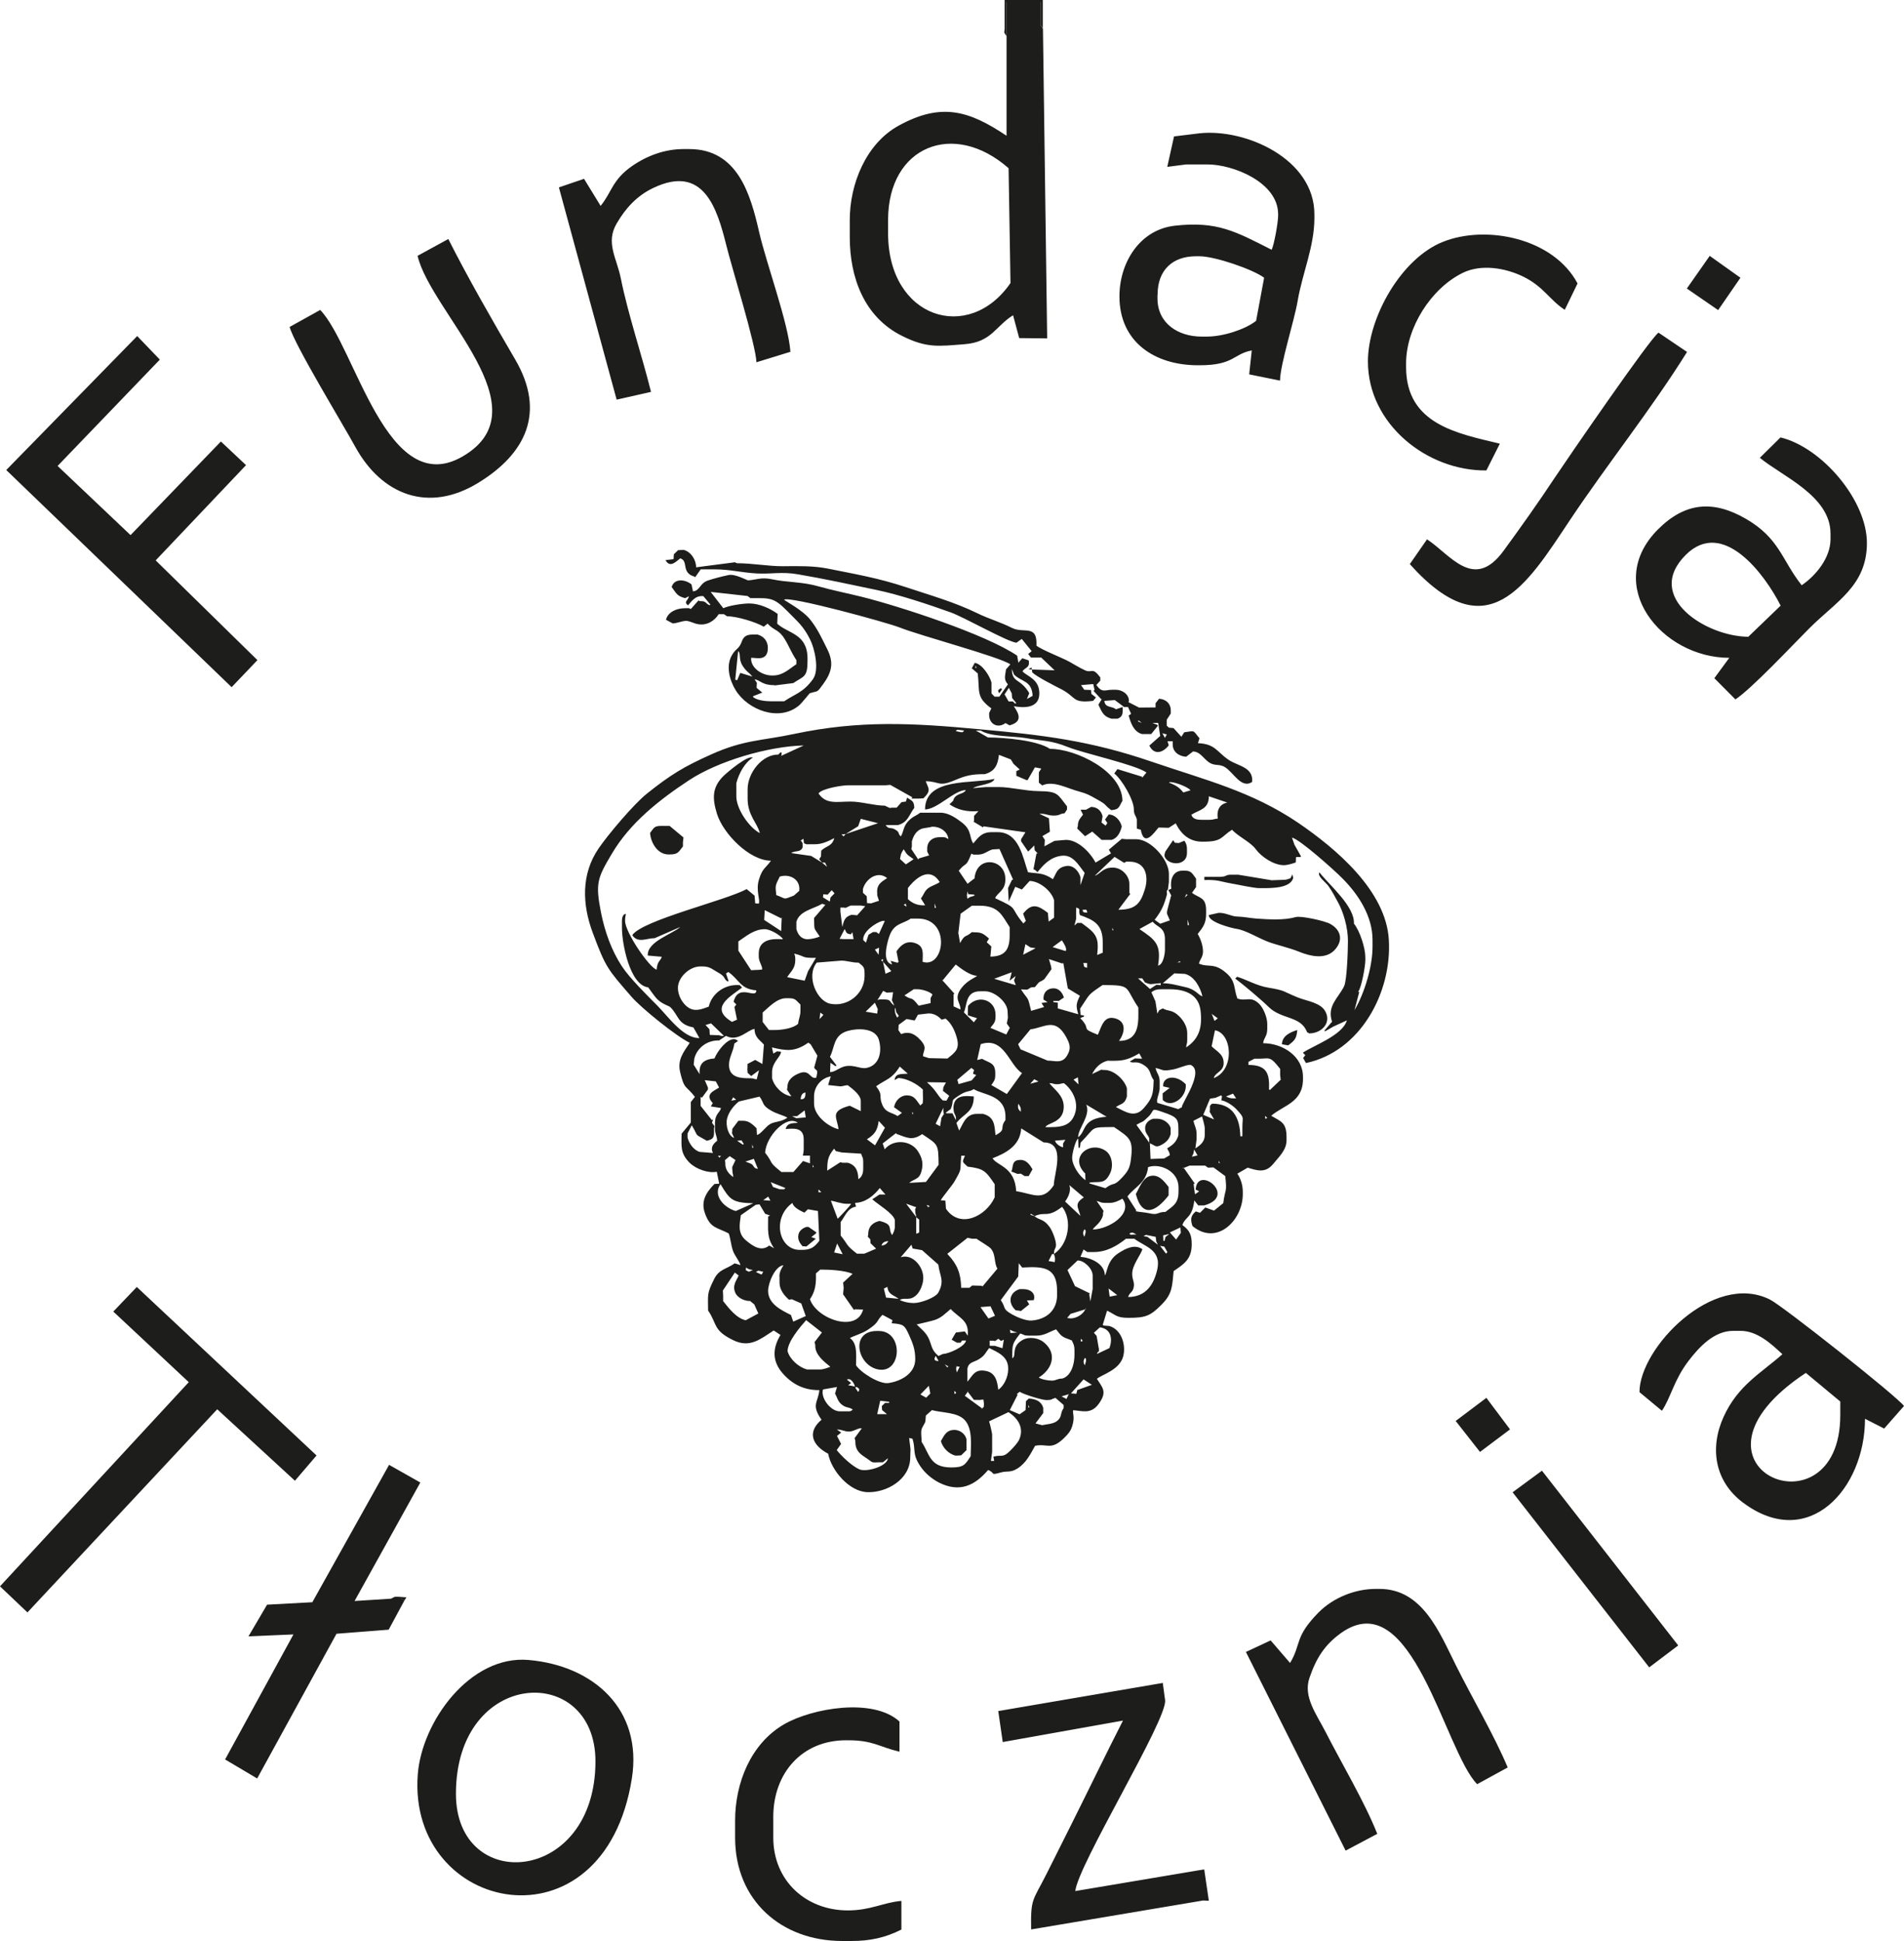 <?xml version="1.0" encoding="UTF-8"?>
<svg xmlns="http://www.w3.org/2000/svg" id="a" viewBox="0 0 140.15 142.84">
  <defs>
    <style>.b{fill:#1d1d1b;fill-rule:evenodd;stroke-width:0px;}</style>
  </defs>
  <path class="b" d="m29.76,117.79l.16-.24-.58-.04h-.28s-.28.14-.28.14l.72-.03.27.17ZM74.09,2.67V.14h2.53v1.41l-.03.29.17.27V0h-2.81v2.11l-.03.29.17.27Zm34.85,104.18l2.21-1.66-1.74-2.32-2.26,1.7,1.79,2.28Zm15.22-85.62l2.31,1.59,1.64-2.38-2.26-1.61-1.69,2.41Zm-2.76,101.47l2.13-1.61-10.03-12.86-2.16,1.59,10.06,12.89Zm-17.62-81.18c5.71,6.37,8.56,1.59,11.79-3.26,2.75-4.12,6.02-8.2,8.61-12.36l-2.1-1.42c-.61.4-6.74,9.33-7.64,10.68-1.17,1.77-2.51,3.66-3.77,5.38-2.19,2.99-3.91.27-5.63-.85l-1.27,1.83Zm-46.86,92.18c0-3.19,2.09-5.63,5.35-5.63h.14c1.88,0,2.27.48,3.8.84v-2.22c-1.94-1.78-6.45-.98-8.49.2-2.47,1.43-3.61,4.34-3.61,7.08v1.27c0,4.62,3.41,7.6,7.88,7.6h.7c1.34,0,2.47-.24,3.66-.84v-2.11c-1.35.12-2.27.7-3.94.7-3.11,0-5.49-2.21-5.49-5.35v-1.55ZM100.69,26.6c0,4.62,4.37,8.07,8.72,8.02l.99-1.97c-3.11-.75-6.9-1.42-6.9-5.63v-.28c0-2.62,1.83-5.51,4.17-6.66,1.37-.67,3.15-.36,4.46.28,1.5.74,1.94,1.72,3.05,2.44l.94-1.94c-1.76-3.32-6.68-4.34-9.89-3.07-3.1,1.22-5.54,5.59-5.54,8.81ZM29.76,117.79l-.27-.17-.72.03-2.67.17,4.84-8.72-2.3-1.3-5.65,10.11-3.33.18-1.37,2.33,3.31-.14-5.03,9.2,2.36,1.4,5.84-10.65,3.84-.3,1.15-2.13Zm49.39,21.39c.16-1.9,6.82-12.69,6.61-14.07l-.17-1.26-12.11,2.07.33,2.28,8.85-1.58c-1.28,2.51-2.49,5.02-3.75,7.54-.64,1.27-1.25,2.5-1.88,3.75-1.01,2.01-1.17,1.75-1.13,4.08l12.66-2.13.42.02-.34-2.31-9.51,1.6ZM30.74,18.84c1,4.18,9.34,11.23,3.33,14.74-5.6,3.28-7.92-8.1-10.5-10.77l-2.25,1.25c.34,1.29,3.93,7.17,4.83,8.82,1.95,3.55,5.39,4.89,9.04,2.66,3.51-2.14,5.01-5.19,2.73-9.09-1.62-2.77-3.49-6.02-4.92-8.86l-2.27,1.24Zm13.47-3.69l-1.22-1.99-1.85.63,4.25,15.62,2.53-.57c-.67-2.7-1.69-5.7-2.22-8.34-.3-1.51-1.14-2.63-.31-4.05.67-1.15,1.51-2.06,2.72-2.63,3.68-1.74,4.67,1.49,5.36,4.26.41,1.66,2.17,7.31,2.21,8.58l2.5-.77c-.13-2.05-1.78-6.53-2.3-8.81-.64-2.79-1.58-6.11-5.15-6.11h-.42c-1.36,0-2.68.48-3.8,1.26-1.45,1.02-1.47,1.9-2.29,2.91Zm57.17,119.81c-.92-2.33-2.63-5.2-3.79-7.47-.67-1.32-1.69-2.62-1.2-4.02.49-1.43,1.11-2.43,2.33-3.3,5.23-3.71,7.6,8.67,10.01,11.13l2.25-1.23c-1.01-2.4-2.63-5.14-3.81-7.51-1.22-2.44-2.46-5.63-5.63-5.63h-.28c-1.51,0-3.11.64-4.19,1.72-1.81,1.83-1.27,2.34-2.11,3.73l-1.43-1.66-1.82.85,7.34,14.62,2.34-1.24ZM13.9,101.71L0,116.74l2.02,1.92,13.97-14.95,5.72,5.26,1.59-1.86-13.23-12.4-1.73,1.81,5.56,5.2Zm32.61,29.17c.8-5.06-2.79-8.3-7.6-8.72-4.31-.38-7.87,4.54-8.16,8.44-.76,10.22,13.7,13.25,15.76.28Zm-12.95,1.13c0-9.25,10.27-9.68,10.27-2.39,0,9.06-10.27,9.8-10.27,2.39ZM86.42,10.03l-.5,2.25,1.4-.18h1.55c1.92,0,5.21,1.33,5.21,3.66v.14c0,.43-.29,2.13-.48,2.48-2.64-1.34-4-2.12-7.12-1.77-2.59.29-4.08,2.72-4.08,5.2,0,3.37,2.61,5.07,5.77,5.07h.14c2.53,0,2.47-.84,3.83-1.09l-.19,1.76,2.27.46c.02-1.24,1.05-4.39,1.3-5.88.35-2.04,1.23-3.99,1.23-6.08v-.28c0-4.07-5.05-6.32-8.45-5.96l-1.88.23Zm-1.21,11.64c0-1.8,1.11-2.81,2.81-2.81h.28c1.13,0,3.95.97,4.75,1.58l-.59,3.17c-.82.65-2.46,1.16-3.6,1.16h-.42c-1.69,0-3.24-.95-3.24-2.81v-.28Zm37.12,82.15c.65-.95.87-2.24,1.96-3.67.81-1.06,1.9-2.21,3.28-2.21h.56c1.21,0,2.24.94,3.07,1.72-1.58,1.4-3.27,2.28-4.33,4.61-1.05,2.32-.64,4.76,1.43,6.31,4.83,3.61,8.98-1.02,8.98-6.17l1.41.72,1.46-1.66c-.45-.66-8.93-7.37-9.86-7.83-4.18-2.11-9.62,3.58-9.61,6.81l1.65,1.37Zm10.59-2.79l2.54,2.11v.85s0,.14,0,.14c0,9.24-12.94,3.79-2.53-3.1ZM11.77,26.47l-1.67-1.74L.46,34.59l16.59,15.98,1.9-1.99-7.49-7.34,6.65-7.01-1.85-1.74-6.65,6.89-5.37-5.09,7.52-7.82Zm120.85,16.6c-1.47-1.85-1.62-3.45-4.11-4.89-2.4-1.39-4.47-1.22-6.46.77-4.1,4.09.23,9.46,5.24,9.46l-1.1,1.5,1.55,1.56c1.18-.77,4.23-4.02,5.42-5.21,1.99-2,4.26-3.15,4.26-6.3s-3.31-7.03-6.36-7.77l-1.52,1.5c1.6,1.34,5.2,2.79,5.2,5.57v.42c0,1.38-1.08,2.68-2.12,3.39Zm-3.93,3.79c-3.08-.01-7.72-2.91-4.61-6.02,2.74-2.74,5.83,1.43,6.99,3.73l-2.38,2.29ZM74.09,2.67v7.32c-2.74-1.83-4.77-2.48-7.93-.75-2.43,1.33-3.61,4.32-3.61,6.94v1.27c0,2.96,1.05,5.88,3.85,7.27,1.82.91,2.68.76,4.6.61,1.99-.15,2.29-1.34,3.57-2.13l.45,1.68,1.89.02h.17s-.31-22.8-.31-22.8l-.17-.27.03-.29V.14h-2.53v2.53Zm-8.72,13.51c0-5.42,4.83-7.36,8.87-3.8l.14,8.45c-3.07,4.46-9.01,2.61-9.01-3.66v-.99Zm10.58,33.1l-.02-.16-.23.12.25.04Zm-2.4,1.74l.21-.29-.09-.09c-.21.17-.26.13-.12.38Zm20.81,25.83l.46.08c.49-.37.61-.49.67-1.13-.5.16-1.11.41-1.13,1.05Zm-19.9,9.37l.44.17.24-.02.28.18h.3s.28-.5.28-.5c-.2-.34-.45-.7-.89-.69-.69,0-.5.53-.67.87Zm-15.71,4.75c0,.34.13.51.32.74l.29.02.69-.57-.33-.12.34-.27.03-.08-.58-.4h-.15c-.29.09-.6.32-.6.68Zm16.02,5.46l.21.02.17.03.61-.49-.17-.29.5-.02c.17-.49-.24-.81-.74-.81h-.3c-.78.25-.88,1.03-.28,1.56Zm11-33.74l-.05.18v.15c.27.71,1.65.72,1.65-.23v-.3c0-.23-.04-.41-.19-.62l-.41.17-.29-.02-.13-.19-.58.85Zm-.15,17.26l.48.11-.52.4v.21s.01.28.01.28c.65.66,1.8-.22,1.69-1.16-.76-.78-1.73-.54-1.66.16Zm-16.36,26.11c.14.5.57.93,1.06,1.06h.15s.28-.02.28-.02l.39-.38v-.28s0-.38,0-.38v-.15c-.11-.42-.51-.71-.97-.68-.51.04-.66.38-.91.82Zm15.33-21.93c.45.12.42.41.98.08.32-.19.5-.4.6-.75v-.45c-.11-.38-.56-.68-.98-.68h-.3c-.31.08-.6.33-.6.68,0,.39.2.49.3.75v.38Zm5.26-19.6h-1.2v.23c1.06-.02,1.05.09,2,.26.48.08,1.64.34,2.06.34h.15c.72,0,2.12.02,2.33-.75l-.06-.26-.14.28c-.22.08-.3.12-.55.12l-.83.03-2.47-.41h-.53c-.42,0-.32.15-.75.15Zm-42-3.24c.04.68.52,1.59,1.36,1.59h.08c.61,0,.65-.17.98-.59v-.31s.04-.35.04-.35l-1.02-.85h-.31s-.3,0-.3,0c-.53,0-.53.13-.83.52Zm35.76,26.59c.48,1.84,1.54,1.22,2.41.09v-.31s0-.31,0-.31c-.32-.4-.73-.99-1.41-.79-.52.16-.78.94-1.01,1.32Zm-3.66-28.29h-.41s.18.36.18.36c-.22.29-.38.44-.38.82l-.05.2.58.57.53-.34.69.61h.28s.3,0,.3,0h.15c.43-.12.65-.56.75-.98-.09-.44-.49-.89-.96-.89l-.27.37.17.26-.13.19-.3-.23.08-.46c-.11-.42-.38-.67-.84-.69l-.35.19Zm-15.26,38.36h-.15c-1.98,0-1.45,2.53.1,2.83,1.76.33,1.88-2.83.05-2.83Zm26.23-25.94c.65.49,1.9,1.54,2.48,2.11.95.92,2.36.63,2.81,1.84l.16.09c.87,0,1.64-.73,1.2-1.59-.34-.68-1.36-.78-2.03-1.05-1.14-.46-.88-.51-2.2-.73-.84-.14-1.54-.57-2.28-.8l-.14.14Zm-1.94-4.67c-.05.52,1.66.96,2.06,1.02.65.1,1.57.66,2.23.92.69.27,1.57.44,2.38.77.77.31,1.84.57,2.52-.07.7-.67.61-1.5-.24-1.98-.42-.24-2.19-.62-2.55-.51-.88.25-2,.17-2.9.11-.51-.04-.86-.13-1.43-.15-.43-.01-.82-.29-1.35-.27l-.72.16Zm-13.02-18.07l.02.21c.31.31,1.66,1,2.14,1.24,1.15.6.77,1.04,2.34.86l.21-.25-.34-.27-.02-.28-.5-.02-.24-.34.9-.08.1.44-.08.06.58.63.06-.07-.28.46c.26.53.35.86.96,1.03h.45c.27-.1.38-.25.38-.6v-.26s-.5.17-.5.17c-.28-.26-.8-.08-.85-.62l.77-.06.68.51h.29s.23.5.23.5l-.18.13c.16.58.38,1.19.98,1.36h.38s.3,0,.3,0l.49-.61-.05-.07-.36-.14h.43s.15.96.15.96l-.8.71c.36.73,1.01.53,1.43-.02l-.09-.3h.38v.23c0,.57.48.88.99.91l.51-.39c.46.02.67.38,1.04.7.51.44.8.17,1.28.44.64.36,1.22,1.65,2.03,1.1.09-1.09-1.02-1.15-1.73-1.62-.88-.59-.97-1.17-2.26-1.23l.11-.36c-.53-.65-.31-.54-1.12-.44l-.21.33-.58-.64-.34-.03-.16-.15v-.43s.3-.46.3-.46v-.23c0-.49-.34-.82-.86-.86l-.26.33v.31s-1.22.01-1.22.01l-.78-.4.04-.08c0-.5-.49-.83-.98-.83h-.23c-.56,0-.76.26-1.19-.35l.29-.32v-.24c-.61-.81-.59-.28-1.12-.52-.39-.18-.8-.43-1.17-.64-.53-.29-2.08-.89-2.41-1.18.08-1.6-.93-.86-1.8-1.3-.85-.43-1.71-.67-2.53-1.07-1.72-.84-3.48-1.33-5.28-1.93-2.05-.68-3.69-.95-5.77-1.37-1.06-.21-2.21-.18-3.28-.17-1.14,0-2.22-.22-3.38-.22l-.16-.07-2.85.37c0-.55-.37-1.13-.9-1.28h-.15s-.28.02-.28.02l-.31.3-.02.36-.59.07c.33.64.84.04,1.08-.13.64.19.04,1.06,1.04,1.34l.06.05.41-.58h1.03c1.13,0,1.97.24,3.08.3,1.1.06,1.84-.14,3.02.06,1.85.31,3.97.77,5.83,1.16,1.67.35,3.8,1.06,5.42,1.64.99.35,4.18,2.17,4.86,2.24l.39-.28.73.9-.26.21.21.26h.75s.99.94.99.94l-1.65-.06Zm7.81,3.82l.03-.08.25.19-.29-.11Zm1.98,1.22l-.19-.35.33.09-.15.26Zm-34.74-10.78l-.11-.52c-.43-.37-1.27-.48-1.46.19.36.48.38.66.99.82l.28-.14c-.07.34-.41.39-.07.67.29-.32.54-.73,1.13-.68l.52.62-.06.05c-.27-.1-.26-.3-.6-.3h-.15l-.06-.06-.57.64c-.2-.09-.1-.06-.35-.06h-.08c-.64,0-1.26.29-1.4.85l.5.27c.31-.02.68-.17.93-.19.26-.02.62.19.91.24.66.13,1.24-.24,1.54-.73h.39s.22.15.22.15c.7,0,2.09.41,2.71.77l.28-.23c.49.55.8.39,1.26,1.14.34.55.46.95.86,1.55v.3c-.56.37-.99.83-1.73.83h-.07c-.74,0-1.59-.57-1.53-1.3.32-.03,1.23.31,1.23-.73,0-.49-.29-.85-.75-.98-.5,0-.95-.08-1.16.49-.22.61-.41.48-.72,1-.48.78-.2,1.86.26,2.6.9,1.47,3.22,2.35,4.67,1.12.21-.18.76-.88.78-.89.65-.21.5,0,.98-.66.63-.86.82-1.56.32-2.57-.41-.82-.7-1.48-1.26-2.19-.55-.7-1.86-1.38-1.93-1.47.42-.28,7.58,1.68,8.49,2.04,1.59.63,7.36,2.16,8.17,2.72l-.32.37c-.06.49-.19.74.14,1.1l-.63.91h-.35s-.23-.24-.23-.24v-.81c-.14-.5-.69-1.36-1.23-1.44l-.22.4.44.38c.16,1.33-.15,1.73,1,2.57l-.16.34v.15c0,.68.65,1.01,1.2.59l.3.17c.91-.25.77-.77.31-1.41.69.13,1.82.18,1.88-.85.06-1.16-.92-1.34-1.24-1.72.22-.31.56-.24.46-.8l-.47-.16-.29.33-.09-.52c-2.29-1.56-8.6-3.62-11.44-4.33-1.01-.25-2.16-.48-3.15-.76-1.24-.36-2.33-.29-3.45-.53-.8-.17-1.15.04-1.76.08-.09,0-.96-.5-1.45-.39-.47.1-1.08.25-1.54.41-.58.21-.55.73-1.06.79Zm1.31.03l2.7.3.22.16c1.43,0,1.69-.09,2.72.96.77.79,1.17,1.08,1.67,2.08.33.65.7,2.24.21,2.92-.73,1-1.29,1.07-2.12,1.63h-.53s-.45,0-.45,0c-.42,0-1.02-.08-1.29-.3l-.03-.07.69-.27-.42-.35.02-.37-.17-.26c.44.07.55.43,1.42.43l.08.02,1.35-.17c.79-.53,1.05-.41,1.05-1.65v-.15c0-1.84-1.42-1.83-2.23-2.57l.03-.72c-.54-.41-1.37-.77-2.08-.77-.53,0-1.52.16-1.92.35l-.92-1.19Zm3.06,6.23l-.89-.27-.23.54-.14-.04.21-2.1c.22.16.02.56.31,1.04.3.49.49.51.73.82Zm16.42-.82l.08.18h-.08v-.18Zm2.67.24l.17.43c.55.56,1.31.42,1.37,1.57l-.42.23.17-.43c-.66-1.13-1.28-.72-1.28-1.8Zm-.52,1.88l.31-.47.21.4.03.35.3.36-.07.06-.18-.17h-.31s-.3-.53-.3-.53Zm-.01.56l.12.13-.12-.13Zm12.03,13.79l.07-.53v-.6c0-1.05-1.34-2.55-2.4-2.55h-.75s-.32-.03-.32-.03l-.95.8.16.27-1.14.68c-.4-.78-1.4-1.79-2.33-1.66l-.69.06-.74.4.03-.47-.18-.28.55-.32-.07-.99-.7-.33c.43-.04.59.13,1.05.13.49,0,.39-.13.8-.17l.18-.27v-.24c-.72-.92-.65-1.1-2.11-1.12-.97-.01-2.02-.3-2.93-.3h-.9s-.98.08-.98.08c.37-.25,1.46-.26,1.58-.68-1.56.38-5.11-.14-5.11,2.25.92-.02,2.14-1.41,3-1.43-.14.34-.8.21-.93.79l-.27.26c.61.42,1.31.57,2.13.5l-.32.35v.21s0,.15,0,.15l-.04.07.7.42.03-.08,3.09.44-.32.51v.15s.52.76.52.76l.45-.45.03.35.23.24h-.1s-.22,1.17-.22,1.17l.09.02.21.18c.45-.57.96-1.1,1.75-1.2.86-.12,1.27.69,1.72,1.26l-.31.9v-.59c-.13-.45-.53-.9-1.04-.82-.72.12-.73.56-.99.97-.74-.5-1.07-.39-1.83-.51-.37-1.02-.63-2.95-2.23-2.95h-.45c-.74,0-.99.41-1.35.83-.31-.45-.09-.95-.81-1.52-.44-.34-1.01-.74-1.59-.74h-1.2s-.31,0-.31,0c-.36.28-.54.25-.91.66-.33.36-.32.79-.51,1.08-.26-.22-.04-.3-.45-.52-.33-.18-.43.03-.67-.31h.9c.76-.21.8-.73,1.21-1.27-.03-.51-.14-.49-.53-.75l-.09.29-.32.04-.36.41h-.28s-.07,0-.07,0l-.16.02-.36-.17c-.79,0-1.75-.31-2.55-.3-.96,0-1.78.23-2.33-.6.24-.36,1.73-.6,2.18-.6h2.78s.32-.03.32-.03l1.62.91-.05.1h.36s.15,0,.15,0l.36-.02c.61-.58.36-.74.17-1.26,1.05.02.92.44,2.11-.06.85-.36,1.26-.46,2.24-.46.76-.21.96-.7,1.04-1.42l.88.34.19.32.46.42-.25.12v.34s.75.32.75.32h.08s.54-.94.54-.94l.47.09-.18.27v.31s0,.15,0,.15v.31s.25.2.25.2c.81-.39,1.88.24,2.75.46.54.14.77.28,1.25.55.81.45.46.33,1.07.81.63-.04.56-.26.83-.68,0-2.18-3.43-3.84-5.33-3.83-.98-.64-3.33-.83-4.57-.84l-.89-.51h.36c.72.47,2.38.4,3.27.55,1.3.23,1.87.15,3.16.67,1.15.46,4.96,1.29,5.77,1.87l-.32.39v-.08s-1.82-.56-1.82-.56l-.23.32c.57.45,1.44,1.95,1.44,2.63,0,.41.14.44.22.75v.68s.29.08.29.08c.25,1.37,1.03.14,1.31-.16l.75.02.51-.33c.41.81,1.01,1.35,1.95,1.35h.08c1.42,0,1.28-.35,2.12-.88.44.5,1.36.9,1.75,1.44.42.57,1.33,1.17,2.06,1.17.28,0,.6-.11.88-.2l.02-.4h.3l.07-.04-.49-.87-.18-.52c.6.14,3.14,2.42,3.7,2.99,1.21,1.21,2.23,2.81,2.23,4.53v.53c0,1.44-.6,3.43-1.33,4.65l.35-1.33-.08-.02c.25-.31.53-1.89.53-2.32v-.23c0-.67-.4-1.93-.84-2.47.06-1.28-1.78-2.8-2.54-3.77-.18.28.45.71.66,1,.25.35.46.74.67,1.13.45.79.77,1.95.77,2.91,0,.63-.07,2.89-.28,3.33-.43.89-1.28,1.44-.89,2.62l-.56.65.04.06.61-.35,1-.46c-.3,1.1-2.52,1.88-3.24,2.38l.18.18-.16.21.21.37c4.02-.85,6.33-5.2,6.1-9.07-.21-3.61-3.88-6.7-6.66-8.6-3.43-2.33-6.89-3.17-10.75-4.49-4.57-1.57-8.04-1.98-12.79-2.41-4.84-.45-8.74-.67-13.57.35-2.39.51-3.68.42-6.09,1.5-2.04.91-3.02,1.51-4.76,2.9-.96.77-2.84,2.99-3.55,4.03-1.29,1.88-1.21,4.12-.43,6.2.96,2.58,1.1,2.69,2.86,4.72.73.84,3.3,2.91,4.28,3.38-.43.66-.92,1.22-.71,2.14.31,1.35.44.98,1.09,1.84l-.3.38v1.51s-.68.82-.68.82c0,.85-.13,1.41.58,2.13.48.48,1.41.8,2.01.67l.18.88-.35.02c-.61.62-1.02,1.26-.7,2.16.4,1.12.88,1.02,1.75,1.48.14.38.16.84.31,1.27.12.36.51.81.55,1.06l-.42-.13c-.65.46-1.15.41-1.53,1.19-.53,1.07-.43,1.08-.43,2.28.69,1.01.34,1.45,1.86,2.19,1.22.59,1.99-.08,2.97-.72l.5.33c-.59.98-.64,1.95.21,2.88.72.79,1.57,1.19,2.65,1.18-.08.91-.63,1.05.16,2.18-1.08.91-.69,1.88.49,2.5.22,1.2,1.52,2.78,2.88,2.83,1.43.05,3.16-.94,3.16-2.56l.02-.6-.1-.83.25.06c.25.82-.04,1.1.56,2,.35.53.84.94,1.4,1.23,1.5.75,2.62.22,3.6-.93.58.22.08.42.98.17.44-.12.67.05,1.21-.3.63-.41.93-1.05,1.27-1.65.89-.2,1.17.39,2.17-.61.28-.28.45-.47.57-.86.2-.65.01-.92.06-1.15.62.03,1.3.33,1.87-.45.68-.92.28-1.22-.12-1.86.36-.31,1.62-.63,1.92-1.6.26-.86-.11-2.05-1.02-2.29l-.4-.03-.07-.05.32-1.05c.67.33.69.53,1.58.53,1.22,0,1.59-.12,2.42-.96.83-.83.78-1.36.9-2.48.72-.5,1.33-.84,1.33-1.97,0-.69-.15-1.03-.69-1.42.24-.65.73-.51.88-1.81l.29.37h.28s.15,0,.15,0c2.51-.69-.51-3.03-.62-1.17l.26.13-.31.22-.1-.75.08-.05-.83-1.18-.05.07.5-.2h.31s.53,0,.53,0h.31s.21.15.21.15l.4-.02.87.64c.14,1.28,0,.85-.15,1.99l-.68.55-.64-.23-.39.39-.31-.1c-.41.33-.39.65-.24,1.08,1.8,1.48,3.7-.43,3.7-2.35v-.15c0-.49-.13-.95-.4-1.36l.76-.44c.68.2,1.3.44,1.89-.29.4-.5.97-1,.97-1.73v-.23c0-1.11-.45-1.16-1.13-1.57.9-.78,2.34-.97,2.34-2.71v-.15c0-1.53-1.51-2.48-2.93-2.48.03-.4.3-.48.3-1.05v-.38c0-.44-.27-1.14-.58-1.45-.64-.64-.97-.17-1.62-.41-.29-.79-.1-1.26-.82-1.88-.9-.79-1.33-.38-2.01-.69.09-.34.3-.48.3-.9s-.18-.94-.39-1.28c.41-.51.62-.8.62-1.5v-.23c0-1.01-.52-.89-1.04-1.3l.3-.42v-.31s0-.31,0-.31c-.27-.35-.32-.59-.83-.59h-.15c-.77,0-.94.72-.84,1.33l-.21.09Zm-15.62-11.64c.08-.05.02-.12.3-.08l.32.04c-.11.1-.05.16-.32.11l-.3-.07Zm-12.84,1.86l.03-.26-.08-.04-.17.17c-1.2-.01-2.26,1.35-2.26,2.55v.68c0,1.26.71,1.78.9,2.55-.78-.4-1.73-1.77-1.73-2.7v-.98c.2-.74.62-1.51,1.21-1.87-.34-.22-1.82,1.02-2.17,1.36-.85.85-.8,1.67-.47,2.76.45,1.46,2.39,3.46,3.98,3.46-.41.57-.63.55-.88,1.37-.26.83.11,1.51-.02,1.79l-.26-.02-.05-.57-.58-.48c-1.54.84-7.69,2.29-8.42,3.39.41.62,1.06.22,1.65.22l1.88-.82c-.59.53-2.45,1.07-2.39,2.1l1.03.09c-.1.34-.32.28-.38.95-.55-.17-2.32-2.75-2.32-3.59v-.08c0-.17.04-.3.06-.44-.33.05-.29.49-.29.81v.23c0,1.18.59,4.22,1.93,4.37.19.25.47.68.69.89.33.33.84.48.93.56.64.61.52,1.27,1.71,1.5l.44.78c-1.18.04-2.32-1.61-3.1-2.39-.76-.76-2.03-2.02-2.6-2.88-.78-1.19-1.26-2.56-1.54-3.95-.43-2.18-.27-2.55.8-4.35,1.34-2.27,3.49-3.96,5.66-5.39,2.18-1.44,5.87-2.51,8.46-2.57l-1.67.77Zm18.21,1.13l-.12.13.12-.13Zm10.33.79c.16-.13,1.38.3,1.58.58l-.53.16c-.32-.41-.58-.53-1.05-.73Zm1.65,2.37c.61-.37,1.28-.4,1.28-1.35l1.36.46c-.63.13-.79.65-.7,1.18-.24.02-.34.09-.59.09h-.6c-.34,0-.66-.05-.76-.38Zm-25.46,1.43l.93-.58.19-.54,1.27.32-2.39.8Zm0,0l-.14.17-.16-.14.3-.03Zm6.31-.54h.15c.57.01,1.06.4,1.11.91-.26-.14-.19-.14-.51-.14h-.15c-.5,0-.9.3-.9.83v.23l.14.28-.75.22-.05.08-.51-.77.04-.18v-.38c.12-.43.35-.85.83-.96l.6-.1Zm-8.04,2.64l-.8-.49-1.47-.21c.3-.22.69-.02.84-.43v-.15c0-.23-.02-.18-.14-.35l.2-.12.04.33c.26.1.14.07.42.07h.38c.52,0,.96-.21,1.43-.45-.17.62-.58.55-.96.92l-.02.43-.13.2.21.25Zm5.78-.45c0-.21.16-.42.23-.53.29.48.29.41.73.73l-.57.38-.43-.39.03-.19Zm5.4,1.64l-.47.37-.65-.96c.57-.7.51-.18.93-1.26.21.1.1.07.36.07h.15c.43,0,.69-.28,1.05-.38l.51-.03,1,2.25-.08.02-.29.6.05,1,.48-1.09.49.2.57-.63c.75.02,1.62.75,1.8,1.43v.98s0,.29,0,.29l-.4.29-.06-.64c-.73-.57-1.2-.74-1.82.06l.2.53-.18.19c-1.08-1.27-.23-1.01-2.08-1.86.15-.4.75-.56.75-1.35v-.08c0-1.47-2.13-1.77-2.27-.01Zm-11.18-1.19h.22s.15.31.15.31l-.37-.31Zm20.06.98l1.47-1.4.71.44c.22-.13.07-.09.38-.09,1.2,0,1.44,1.07,1.14,2.04-.33,1.08-.71,1.49-1.95,1.5l.88-1.17-.07-.05v-.68c0-.62-.58-1.2-1.2-1.2h-.08c-.68,0-.89.5-1.28.6Zm-16,1.2v.23s.13.4.13.4l-.58.19-.3-.02-.02-.5-.28-.26v-.28c.2-.74,1.08-1.37,1.78-.8-.35.25-.74.39-.74,1.03Zm3.21.45l.32.51c-.49.04-.92-.12-1.27-.45v-.36s0-.15,0-.15v-.31c.61-.79,1.62-1.59,2.34-.44-.21.17-.56.25-.84.45-.29.21-.33.49-.54.75Zm-10.38-1.6c.72-.23,1.54.2,1.43,1.05l-.4.35c-.85.32-.49.25-1.29-.04-.08-.75-.08-.67.26-1.37Zm3.73,1.55l-.05.29-.5-.31.02-.23.32.03.3-.33.21.23-.3.31Zm10.07.07l-.03-.24.05-.3.05.21.45.04v.08s-.29.08-.29.08l-.22.13Zm14.77-.69l.24.45s-.31,1.15-.31,1.2v.15l.21.49-.71.25-.41-.29c.52-.67.69-1.07.91-1.88l-.02-.23.09-.14Zm1.23.61l.14-.26.07.08-.21.18Zm-27.28,1.52c.04.97-.06.61.42,1.35-.19.09-.63.2-.89.2-.48,0-.72-.35-.83-.75v-.53c.22-.81,1.24-.94,1.9-1.33l.23.08-.84.98Zm6.59-.98l.16-.09.06.22-.21-.13Zm-3.4.77l-.42-.04c-.51.14-.57.42-.69.9l-.14-1.13v-.3h.23l.16.02.36-.17h.75s.33.05.33.05l-.59.66Zm5.69-.88l.1.33h-.1s0-.33,0-.33Zm10.88.48c.3-.02.3-.07.35.2-.42,0-.29-.12-.35-.2Zm-22.18,1.56s-1.1-.72-1.25-.82l.04-.72,1.21.6.04-.07-.04,1Zm7.19.21l-.19-.14h-.24s-.33.2-.33.2l-.19.58-.2-.19c-.06-.61.91-1.27,1.41-1.41h.18s-.44.97-.44.97Zm14.4-.63l.12-.48v-.83c.4.11.14.16.28.55,1.02.37,1.68.66,1.68,2.01v.38s0,.38,0,.38l-.41.17.04-.47v-.23c0-.89-.59-1.19-1.19-1.66h-.31s-.2.18-.2.18Zm8.33-.42l.11.4h-.11s0-.4,0-.4Zm-5.54.6l.08.18h-.08v-.18Zm1.99.09l.98-.54c.33.42.9.39.9,1.29v.75c0,.37-.14,1.13-.51,1.19.26-1.59-.21-1.9-1.37-2.69Zm-13.2,1.04l-.1-.59-.03-.15.17-1.43.83-.59h.45s.08,0,.08,0c1.43,0,1.66.67,2.25,1.58v.45s0,.15,0,.15c0,1.09-.37,1.55-1.42,1.57l.07-.75-.34-.31.17-.27c-.51-.45-.58-.45-1.27-.47-.48.43-.48.1-.87.82Zm-14.82.76v.23c0,.38.28.68.25.95l-.33.03h-.15s-.33.02-.33.02l-.94-1.44v-.68c.57-.38,1.15-.9,1.95-.9.39,0,1.17.45,1.33.73-.08.06-1.78-.3-1.78,1.07Zm6.33-1.79c.13.24.09.33.45.38l.11-.16.09.51h-.29s-.45,0-.45,0l-.29-.02.38-.73Zm3.81,1.64l.15.77-.07.06-.52-.14.12.26c-.77-.13-.38-1.56-.22-2.03.33-1.01.97-.92,1.59-1.34h.53c2.46.01,1.95,3.71.34,3.18,0-.55.16-1.15-.56-1.38-.61-.2-1.03.12-1.36.61Zm11.5-.33l.67-.49c.11.16.42.63.28.79l-.95-.29Zm-2.18.58l.17-.79.36.24.39.06-.92.48Zm-10.91-.39l.3-.14v.21s-.03.31-.03.31l-.27-.38Zm-5.93.3c.91.22.45.32,1.59.31l-.58.98-.25.7-1.29-.26c.3-.45.6-.65.6-1.28,0-.17-.01-.3-.08-.45Zm6.53.6l-.15-.11.14-.11v.22Zm21.63.05l.24-.1v.09h-.24Zm-9.42-.25l.96.32.1-.02.33,1.86.89.54c-.31.62-.28.8-.12,1.36l-1.51-.43v-.42s-.33-.05-.33-.05v-.08s.41,0,.41,0l.37-.25c-.1-.35-.36-.68-.76-.68-.46,0-.78.32-.74.83l.3.19-.45.06.19.3-.95.28c-.28-1.17-.17-.7-.75-1.58l.47.02.28-.17.28-.02c.44-.56.26-.27.69-.58,0,0,.46-.65.53-.74l-.04-.23-.15-.5Zm2.52.29h.29v.35c-.34-.07-.18-.13-.29-.35Zm-14.73-.09l.61.69-.43.19-.18-.88Zm16.95.52l-.13.12.13-.12Zm-7.65.88l.46-.35-.12.32.13.35-1.59-.47,1.29-.48-.16.64Zm-20.86-.54l.17-.11c.81.56.88,1.26,2.06,1.35,0,.7-1.31-.57-1.67.84l.2.2-.14.19.19.93-.37.16c-1.68-1.01-.18-1.83.74-2.52l-.16-.18c-1.1-.11-2.07.62-2.29,1.58-.55.2-1.05.41-1.57.02-.41-.31-.7-.88-.7-1.4,0-.79.87-1.58,1.65-1.58h.15c.57,0,.73.22,1.09.41.68.37.41.44.76.7l.08-.03-.2-.59Zm17.26,2.65l-.51-.23v-.88s.06-.06.06-.06l-.91-1.01.02.07.99-1.2c.39.3,1.06.82,1.57.83-.08.12-.7.31-1.14.89-.61.8-.08,1.04-.08,1.58Zm13.06-2.29h.32s.2.3.2.3c.13.05.34.14.48.12l.68-.07v.15l-.32-.03-.47.31-.88-.78Zm-23.65-1.16l1.73-.14c.41-.04.91.16,1.36.14.4.32.44.33.44.91v.08c0,1.3-1.26,2.31-2.55,2.03-.96-.21-1.77-2-.98-3.01Zm26.33.79l.79.04c.7.19,1.12,1,1.28,1.65-.31-.08-.48-.51-1.27-.68-.51-.11-1.11-.29-1.65-.28l.85-.73Zm-20.78,1.99l.17.38c-.41-.27-.19-.45-.75-.45h-.08c-.26,0-.15-.03-.41.04l.42-.67.26.13.47-.03-.09.6Zm19.09-.59c.23-.19.42-.23.76-.23h.6c1.13,0,2.12.38,2.26,1.57.14,1.19-.08,2.07-1.06,2.71.02-.27.08-.24.08-.53v-.53c0-.46-.27-.91-.58-1.22-.53-.53-.8-.35-1.22-.59l-.26.13-.14.25-.14-.9-.3-.67Zm-18.17.22l.68-.45h.3c.27,0,.88.16,1.08.39l-.14.26v.37s-.88.19-.88.19c-.61-.78-.42-.33-1.05-.76Zm4.68.77l-.02.28v.08s0,.34,0,.34l.68.21-.24.3-.73-.73c.25-.51.09-1.55,1.19-1.55h.38c.7,0,1.65.81,1.65,1.5l.02.45-.08.42.22.32-.26.49-1.17-.49c.23-.3.38-.39.38-.82v-.15c0-1.08-1.27-1.51-2.01-.66Zm-6.69.57l-.85-.14.68-.66.21.47-.04.34Zm1.34-.45l.05.33.2.29-.12.13c-.1-.19-.26-.54-.12-.75Zm13.63.57l-.03-.49c.76-1.12.5-.95,1.65-1.73,2.19.01,1.58.1,2.63,1.65,0,.94.16,2.47-1.42,2.46.4-.55.58-1.38-.23-1.64-.9-.29-1.06.61-1.33,1.19-1.38-.55-.4-.3-1.3-1.23l.28-.11v-.08l-.26-.04Zm-20.78.62c-.36.35-1.21.47-1.71.47h-.08s-.37,0-.37,0l-.46-.59v-.31s0-.08,0-.08v-.31c.44-.37,1.03-1.05,1.73-1.05h.15c.55,0,.53.12.9.47v.36s0,.08,0,.08c0,.42-.12.54-.17.96Zm1.57-.34l.05-.47.23.16-.27.31Zm28.86-.38l.45.33-.24.19-.21-.53Zm-37.26.82l.41-.12.95.92c-.38.03-.21-.07-.52-.05l-.52-.02-.03-.42-.29-.31Zm14.2.36l.02-.37.58-.43.6.11.24-.43.67-.08c.42-.06.8.15,1.07.45l.29-.08c.43.34.68.87.83,1.41.23.83-.11,1.07-.69,1.53l-1.36-.03-.44-.14c0-.41.34-.58-.14-1.14-.26-.29-.58-.58-1-.58-.24,0-.25.02-.47.09l-.22-.32Zm-13.52,2.1c-.76.06-1.18.34-1.11,1.16l-.44-.7.05-.46c.21-.78.94-1.35,1.82-1.32l.51-.34c.87.48,1.63-.47,2.1-.51.01.63.38.8.69,1.15l-.11,1.43-.53-.3-.57.3v.28s-.01.08-.01.08l.02.29.2.18.06.06.58-.43-.17.67c-.24-.03-.24-.08-.46-.08-.64,0-1.58,0-1.58-.98,0-.58.32-.97.39-1.57l.27-.19c-.52-.55-1.5.68-1.73,1.29Zm22.33-1.04l.91-1.1c1.04-.13,1.82-.91,2.63.57.27.5.39.84.06,1.37-.37.61-.89.36-1.43.36l-1.99-.83-.17-.36Zm14.25.13l.24-1.16c1.27.21,1.49,2.92-.09,3.52.12-.46.78-.47.73-1.19-.04-.61-.56-.81-.89-1.16Zm-32.27.54l-.1-.44c1.08.26,1.69.34,2.68-.35l.17.12.5.84-.24.88c.16.26.24.12.22.4l-.06.33c-.49.16-.45-.65-1.28-.31-.46.19-.85.48-.85,1.03l-.03.17.32.49c-.66-.11-1.25-.7-1.42-1.33v-.45c0-.74.66-1.14.66-1.5l-.3-.03-.26.16Zm4.18,1.37l.03-.68.38.26.06-.07-.48-.63c.37-.69.23-1.6,1.33-1.91.68-.19,2-.24,2.27.65.24.81.09,1.87-.9,2.08-.44.09-.86-.22-1.49-.14-.49.07-.8.44-1.2.45Zm10.83-.89l.26-1.16c1.74-.58,2.08,1.54,3.04,2.13l-1.12,1.54-1.14-.66c.19-.27.29-.38.29-.73v-.15c0-.77-.43-.74-.97-1.05l-.37.09Zm11.24.12c.28.19.48-.14,1.13.33.43.31.33.66.62,1.03-.04,1-.04,1.28-.73,2.07-.68.77-1.36.25-2.05-.08.35-.26.65-.18.81-.78v-.6c-.17-.62-.94-1.35-1.65-1.35h-.08l-.16-.02-.67.32c.25-.49.61-.84,1.13-.98,1.02.02,1.39.01,2.34-.54l.21.39-.53-.02-.38.23Zm8.73.02l.44-.23c1.15.05,1.05-.32,1.89.75v.31s0,.15,0,.15l.04.34-.8.76-.06-.06c.05-1.16-.17-1.79-1.51-1.79v-.23Zm-6.84.45c.59.14.48.26,1.25.12.43-.07.93-.34,1.31-.35,1.12.43-.71,2.91-.62,3.12l-.27.14-1.54-.46c-.09-.28.17-.71.17-1.07v-.53c0-.45-.24-.59-.3-.98Zm-13.44.43l.24.09-.34.4-.96.27-.09-.32,1.03-.87.2.15-.08.27Zm-5.78.47l.29-.16c.61.03,1.36.42,1.8.85v.28s.01.45.01.45l-.02.28-.18.16c-.3-.38-.41-.74-1-.74-.45,0-.85.39-.93.87l.58.42-.32.23c-.45-.29-.88-.23-1.13-.84-.28-.67.09-.66-.45-1.35.76-.54,1.15-.51,1.74-1.45l.59.52c-.43.05-.92-.06-.97.47Zm-13.97,0l.82.09.24.45c-.3.23-1.12.46-.46,1.15l-.15.24.75.12c-.07.35-.44.4-.44,1.12v.38c0,.45.13.49.16.91-.27.21-.52.48-.31.9l-.97-.08c-.46-.13-.79-.63-.9-1.05v-.31s.31-.6.31-.6c.58.97.09.54,1.11,1.14.38-.1.53-.16.53-.61v-.3l.03-.17-.18-.24.08-.26-.09.06-.83-1.05v-.66s.1.06.1.06l.44-.6v-.15s-.23-.53-.23-.53Zm9.09.36l.83.09c.2.03.35-.07.61-.08.34.26,1,.74.96,1.21v.7s-.81-.4-.81-.4c-1.53.41-.91.89-.83,1.73-.78-.19-1.8-1.02-1.8-1.88v-.53c0-.74.54-1.36,1.23-1.48l-.19.63Zm14.89-.11l.28-.32.31.17-.58.16Zm3.17-.29l.32-.17.05.52-.38-.36Zm-10.78.19l1.39.02-.19.35-.03.27.46.36-.2.36-.28-.02c-.42-.41-.47-.74-1.15-1.33Zm9.01.07c.3,0,.28.08.53.08.29,0,.26-.05.53-.08.66.5,1.08,1.39.83,2.2-.33,1.06-1.19,1.04-2.19,1.04.14-.34,1.35-.31,1.35-1.5,0-.84-.67-1.24-1.05-1.73Zm-7.06,1.88c0,.47.22.41.17.84l-.25-.5h-.43s-.07-.04-.07-.04l.37-.27c.3-.73-.11-.53.59-.99.63-.42.7-.23,1.11-.48.69.44,2.3.42,2.33,1.97v.31c-.47.61.11.67-.73,1.11-.08-.72-.06-1.34-.92-1.57h-.45c-.83,0-1.01.73-1.31,1.23l-.2-.56c.54-.71,1.28-.76,1.28-1.95-.61-.05-1.5-.16-1.5.9Zm-11.25-.69c0-.25.11-.49.35-.5,0,.29-.02.5-.35.5Zm31.31-.21l.51-.21.23.35h-.21c-.18.01-.41-.07-.53-.14Zm-.37.28c.37.05.88.39,1.14.67.62.68.43.53.43,1.3v.68h-.15c-.03-1.39-.58-2.41-2.09-2.4l-.15.16v.28s-.02.16-.02.16l.33.56-.8-.34.5-1.19.4-.06.41-.18.07.07-.05.3Zm-36.05.03l.14-.25.22.18-.36.07Zm26.13.29l1.49.89c-1.84.14-1.47,1.07-2.09,1.51,0-.68.94-1.59.6-2.4Zm-5.01-.07c.16.22.21.29.19.59-.23-.18-.22-.31-.19-.59Zm-7.8.58l.08.18h-.08v-.18Zm2.15.46l-.1.62-.33-.18.57-1.18v.29s.04.17.04.17l-.18.28Zm-10.97-.12h.34s.56-.43.56-.43l.08.52-.69.06-.3-.14Zm-2.61,1.38l-.03-.49c-.26-.26-.56-.55-.96-.55h-.08s-.3,0-.3,0l-.45.6v.15l-.02.16.16.35c-.43-.13-.64-.93-.52-1.42.12-.5.49-.96.87-1.26l1.52-.36c.35.47.15.61.8,1,.48.29.96.37,1.25.55-.46.33-.9.26-1.27.47-.32.18-.7.76-.97.8Zm37.39-1.4c.28.2.13.13.04.23l-.04-.23Zm-35.3.97c.59-.05,1.35-.15,1.35.75v.75c0,.17-.04.3-.06.45h.29s.23,0,.23,0v.57s-.51-.17-.51-.17l-.71.81h-.43s-.07,0-.07,0h-.38c-1.03-.82-.53-.57-1.2-1.42.05-1.17,1.57-2.84,2.41-2.2-.42.03-.78,0-.9.46Zm30.04-.61l.63-.32c.05.15.2.7.2.85v.53c0,.47-.32.74-.69.97l.09-.67v-.38c0-.43-.17-.64-.23-.98Zm-3.22,1.66l-.98-1.36c.51-.31.37-.1.89-.61.47-.46.13-.65.94-.37,1.35.46,1.26.53,1.26,1.74-.14.51-.43.73-.83.97l.16.3.04.2-.41.24-1.01.04-.05-1.15Zm-20.23.14l-.59-.44c.55-.34.78-.63.87-1.35l.46.5-.73,1.3Zm-10.14-.33l.32-.03.17.26-.06.06-.43-.29Zm23.99.19v.29c-.23-.04-.55-.28-.59-.49l.76-.06-.17.27Zm-13.13.44l-.12-.36-.03-.07.98-.76.05.06c.77.27,1.14.52,1.88.01,1.18.8,1.19.68,1.21,2.26l-.93,1.26-1.24.07c.41-.33.74-.23.91-.86.15-.56.05-.98-.25-1.45-.51-.83-1.81-.95-2.46-.16Zm-9.76-.37l.1.25h-.09s0-.25,0-.25Zm24.52,2.13l.02.51c-.46-.31-.98-1.08-.98-1.65,0-.29.23-1.26.44-1.42l.03.68h.1s.05-.37.05-.37c1.18-1.2.62-1.13,2.46-1.15,1.17.8,1.44.9,1.24,2.42-.08.59-.21.82-.59,1.24-.73.8-.59.32-1.28.84l-1.18-.35.02-.07c.74-.09,1.11.15,1.5-.67.26-.53.16-1.34-.34-1.67-1.13-.75-2.7.44-1.51,1.66Zm7.85-1.21l.12-.25.05-.29.25.44-.43.1Zm-34.88-.08l.23.02-.13.12-.1-.14Zm18.36.8c1.21.15,1.34.31,2.01,1.3v.96c-.65,1.42-2.57,2.34-3.59.84l-.04-.59-.34-.03c.02-.11.86-1.12,1-1.37.62-1.08.38-.7.51-1.91h.27c-.21.5-.23.4.19.8Zm1.85-.61c1-.39,2.03-.93,2.11-2.2l1.65,1.03c1.69,0,.75,2.36.75,3.15-.81,1.23-1.53.63-2.77.44-.09-1.79-1.4-1.86-1.74-2.42Zm-19.16.62v.16s.01.08.01.08c0,.3.06.25.06.52-.32-.23-.58-.53-.58-.97v-.08l-.03-.19.35-.3.43.29-.23.49Zm.97-.38l.62-.2.3.74c-.41-.05-.24-.31-.61-.42l-.31-.12Zm6.02.67c.01-.75.04-1.05.51-1.62l.12.18.44.1,1.43.09c.08.31.15.23.15.6v.53c0,.33-.12.62-.36.74-.01-.53-.14-1.02-.77-1.2h-.38l-.18-.04-.96.62Zm28.82-.74l.08.18h-.08v-.18Zm-29.89.3l.08.18h-.08v-.18Zm-3.1,1.28l1.1.44c-.17.13-.02.09-.28.09h-.15s-.49-.17-.49-.17l-.17-.36Zm22,.23l1.06.9c-.74.46-.41.73-.25,1.36l-1.13-1.06c.23-.3.47-.82.31-1.2Zm-18.47.31l.21.21h-.21s0-.21,0-.21Zm3.96.73c.43.39,1.53,1.02,1.66,1.52v.45c0,.29-.09.45-.2.66-.34-.46.14-.78-.93-1.04-.47.11-.83.39-.83.98l-.03.18.18.19.02.29.41.4-.87.37h-.54c-.88-.69-.6-.6-1.2-1.34v-.38s0-.23,0-.23v-.38c.32-.41.51-1.05,1.13-1.13l-.07-.28c.76-.02,1.36-.51,1.82-1.09l.42.48h-.45s-.54.36-.54.36Zm21.58.93c-.58-.02-.51.26-1.17.1-.34-.08-.84-.1-1.04-.16l.07-.04-.66-1.03c.44-.66,1.4-.97,1.52-2.17.88-.31,2.24.29,2.24,1.49v.3c0,.89-.39,1.06-.97,1.51Zm-32.75-2.04c.69,1.15.86,1.36,2.41,1.4l-1.29.57c-.81-.22-1.73-1.12-1.13-1.97Zm3.67,1.21l-.53-.04.37-.26.16.3Zm0,0l.12.15-.12-.15Zm4.45,0c.32.04.76.23,1.19.23h.3c-.05.13-.96,1.09-.99,1.1l-.5-1.33Zm19.57.02c.32.07.25.14.61.14h.38c.29,0,.65-.16.9-.31.82,1.1-1,2.26-2.18,2.27.09-.22.58-.44.75-1.05v-.15l.04-.17-.5-.72Zm-13.28,1.19l-.75-.99.74.26c-.09.17-.07.06-.07.28,0,.24.05.19.08.45Zm.75-.9l.24.08c-.14.07-.04.2-.24-.08Zm7.96.83l-.31-.1.03-.08.28.17Zm-19.62.05c.01.98-.11,1.52.44,2.31l-.36-.2c-.59.48-1.21.04-1.71-.38-.65-.54-.45-1.22-.38-1.85l1.1-.77.28-.03.41.69.36.13-.16.09Zm21.04,2.73c0-.42.15-.35.15-.68,0-.35-.28-1.05-.48-1.32-.45-.61-.75-.47-1.1-.78.81-.38.92.17,2.03-.69.78.98.47,2.77-.6,3.47Zm-19.25-3.75c.07.33.6.58.88.71l.26-.25.74.13.1,2.19c-.37.48-.64.67-1.29.67h-.15c-1.55,0-2.07-2.35-.55-3.45Zm9.11,1.05l.22.17v.28s0,.38,0,.38c0,.32.05.3-.22.38v-1.2Zm18.68,1.11l.77-.36.03.4-.35.49-.45-.52Zm-2.99.09c.21-.13.3-.06.52.07h-.22c-.31.03-.18.01-.3-.07Zm2.66.26l-.07.28h-.08s-.02-.41-.02-.41l.45-.1-.28.22Zm-5.97-.57c.04.05.11-.02.09.24l-.09.31c-.12-.21-.12-.34,0-.55Zm4.54.41l.71.14.04.34.12.24-.77-.58-.29-.05.18-.09Zm-19.47.79c.05-.25.27-.32.51-.34-.14.22-.26.3-.51.34Zm16.44,2.19c-.02-.87-1.04-1.31-1.8-1.37l.23-.54.28.19h.38s.07,0,.07,0c.93,0,1.69-.42,2.39-.98h.62c.71.56,2.03.79,1.68,2.29-.26,1.1-.84,1.99-2.14,2,.09-.34.33-.31.41-.72.08-.36-.11-.57-.11-.93v-.07c0-.64.64-1.39.75-1.8-.57-.39-1.21-.07-1.79.31-.86.57-.8,1.5-.99,1.64Zm4.06-2.18l.31.06.23.4-.1.12-.44-.58Zm-23.77-.17l.41.79-.63-.13.22-.66Zm9.59-.42l.36.07h.31c.23.17.93.57,1.06.73.37.44.22,1.06.48,1.47l-1.1,1.31-.06-.05-.7-.02-.2.17h-.61c-.02-1.04-.28-1.71-.96-2.43l-.06-.07,1.48-1.17Zm-4.9,1.42l.78-.91.09.28.69.12,1.2,1.06c.09.84.49,1.16,0,2.06-.21.38-1.3.77-1.78.77h-.08c-.32,0-.78-.1-.98-.23.4-.22.74.13,1.26-.39.26-.26.47-.82.47-1.18v-.07c0-.82-.8-1.77-1.65-1.5Zm11.27-.23c.03.13.08.23.08.38l-.02.22-.46-.08.26-.51h.14Zm-12.06.76l.12-.13-.12.13Zm-8.14.9v.45c0,.53.35.95.7,1.26l.2-.04.7.31.33.93-.92.41-.17-.49c-.74-.37-1.68-.82-1.68-1.78,0-.56.5-1.82,1.13-1.88-.16.25-.3.51-.3.83Zm-2.47-.66l.23.13.28.05-.3.13c-.28-.17-.21,0-.21-.3Zm23.67.18l.74-.7c.46-.02,1.11.59,1.11,1.11v.98s-.17.92-.17.92l-.08-.52.04-.07-1.09-.53-.55-1.18Zm-22.76.05l.36.08-.12.21-.42-.19.18-.1Zm6.24.84l.04.42-.04.48.8,1.15.07-.05.6.02c-.45,1.75-3.43.69-3.91-.76.4-.59.46-1.12.44-1.9l.32-.28c.7,0,1.77.05,2.38.31l-.68.63Zm-6.86,1.38l.32.26.3.67-.93.5c-.67-.14-1.24-.88-1.66-1.41v-.38s-.02-.4-.02-.4l.88-1.32.28.21c-.13.35-.5.71-.24,1.29.15.34.65.6,1.07.59Zm9.86-.9l.26-.13c.06.57.46.6.83.88l-.93-.09-.16-.66Zm16.54-.01l.64.49-.56.11-.08-.6Zm-14.28.4l.12-.13-.12.13Zm6.35.45l1.28-1.73.04-.98.25.32c1.54-.09,2.57-.05,2.57,1.72v.3c0,1.15-.8,1.8-1.88,1.88-.4.03-1.08-.25-1.43-.45-.75-.43-.42-.43-.83-1.05Zm-1.49.52l.73-.06.33.7-.48.2-.59-.84Zm6.6.83l-.23-.03.25-.3,1.13-.35-.02-.07c-.12.45-.71.77-1.13.75Zm-13.14.36c.86.07.94.11,1.29.9.26.58.44,1.03.44,1.74,0,1.05-1.03,1.62-1.97,1.76-.66.1-2.03-.76-2.39-1.31,0-.67.13-1.61-.45-2,.26-.16.87-.31,1.35-.63.86-.58.56-.61,1.05-1.08l.73.39-.05.22Zm1.82.09s1.15-.26,1.37-.34c.52-.19.73-.46,1.15-.8.59.66,1.38.81,1.25,1.97l-.21-.32-.66.08-.31.53.39.22h.26s.12-.16.12-.16h.29c-.09.46-1.28.98-1.71.99l-.32.15c-.52-.45-.46-.68-.7-1.25-.22-.51-.64-.79-.92-1.09Zm6.89.39l.25.12.28.08-.5.04-.04-.24Zm-14.39.92l.05.19v.08c0,.66.66,1.17,1.11,1.53-.16.07-.52.2-.74.2h-.98c-.59-.16-1.26-.73-1.43-1.35.02-.73.93-1.78,1.37-2.28l1.16.91-.56.73Zm20.56-.7l.44-.4c.82.1.96.85.7,1.53l-.92.43c.13-.35.15.03.15-.38l-.03-.14-.14-.81-.2-.23Zm-6.01,1.86c0-1.04,0-1.05.59-1.81.31.09.24.16.61.16h.6c.58,0,.99-.32,1.43-.46.44.57.43.54,1.15.81.13.25.2.41.2.7v.38c0,.64-.23,1.54-.9,1.73-.36,0-.46.15-.75.15-.33,0-.78-.09-.98-.23.98-.59,1.39-1.73.4-2.57-.41-.35-1.11-.46-1.59-.19-.89.5-.41,1.2-.76,1.34Zm5.05-1.21v-.21c.28.22,0,.19,0,.21Zm-5.76.49l-.57-.18h-.38v-.38h.23l.17.03.24-.17.19.16.21-.09-.1.62Zm-4.92.56l.21.38c-.31,0-.38-.11-.21-.38Zm.66.62l.27.16-.08.07-.19-.23Zm10.31-.47c.04.05.11-.02.09.24l-.09.31c-.12-.21-.12-.34,0-.55Zm-9.42,1.07l-.05-.23.02-.22.24.03-.21.42Zm.78.67v-.98c.13-.48.45-.42.84-.66.47-.29.45-.44.76-.83.6.3,1.4.61,1.4,1.49v.08c0,.53-.29,1.21-.73,1.5-.07-.62-.2-1.24-.9-1.38-.84-.17-.98.34-1.37.79Zm-8.87-.14c.29-.18.56.32.59.51l-.21-.05-.29-.05.22-.16-.31-.25Zm16.95.78l-.06.26-.4-.03.93-1.03.61.4-1.09.39Zm-16.35-.18l.11-.07c.24.17.24.16.12.38l-.22-.32Zm-1.47.43c.16.28.18.52.44.76.35.32.56.19.86.41-.16.14-.14.13-.43.13h-.53c-.67,0-1.42-.98-1.23-1.61l1.03-.18-.15.5Zm9.58-.39l.12.13-.12-.13Zm-.8.4v-.21c.28.22,0,.19,0,.21Zm-2.07.29l-.43-.24.62-.64.11.57-.31.31Zm10.32.09l-.36-.19.53-.16-.17.35Zm-7.48-.23l.26-.36-.06.04.47.62h.28c.22.02.24-.03.42-.02l.03.25c.02.09-.01.2-.01.29l-.18.16.04-.07-1.25-.91Zm4.5.4l-.03.65-.44.31-.72-.31.58-1.14-.07-.04.22-.17c.24.18,1.64.61,1.95.61h.07c.36,0,.29-.07.61-.16l.6.52v.24c-.27.36-.09.64-.48.94-.29.23-.74.23-1.1.31l-.49-.13.57-.76v-.38c-.14-.5-.56-.66-1.06-.69l-.2.18Zm-8.98-.17l-.13.12.13-.12Zm-1.63.52l.02.3.36.3h-.72s.22-.99.22-.99l.66.08v.08s-.3,0-.3,0l-.23.22Zm10.78-.08l.08.18h-.08v-.18Zm-2.89,1.21l1.43-.68c.7.45,1.16,1.15.8,2-.12.28-.49.66-.7.87-.55.54-.64.23-1.21.41l.06.31h-.24s.09-.67.09-.67v-1.28c0-.1-.19-.89-.23-.98Zm-9.89,1.24l.05.19v.08c0,.58.29.85.69,1.11.79.52.31.38,1.34.39l.37-.3c-.06.61-1.58,1.04-2.1.82-.55-.24-1.33-.98-1.67-1.42l.32-.45-.3-.59.31-.25-.32-.22c.45,0,.51.15.9.15.34,0,.76-.32.93-.23l-.53.72Zm5.25-1.68l.44-.39c.74.21,1.88.14,2.42.74.6.67.43,1.87.43,2.65-.41.63-.5.83-1.43.83-1.59,0-1.58-.97-2.18-1.88,0-.36-.09-.77.03-1.02.27-.55.23-.24.28-.92Zm-2.97,4.34l-.13.12.13-.12Z"></path>
</svg>
